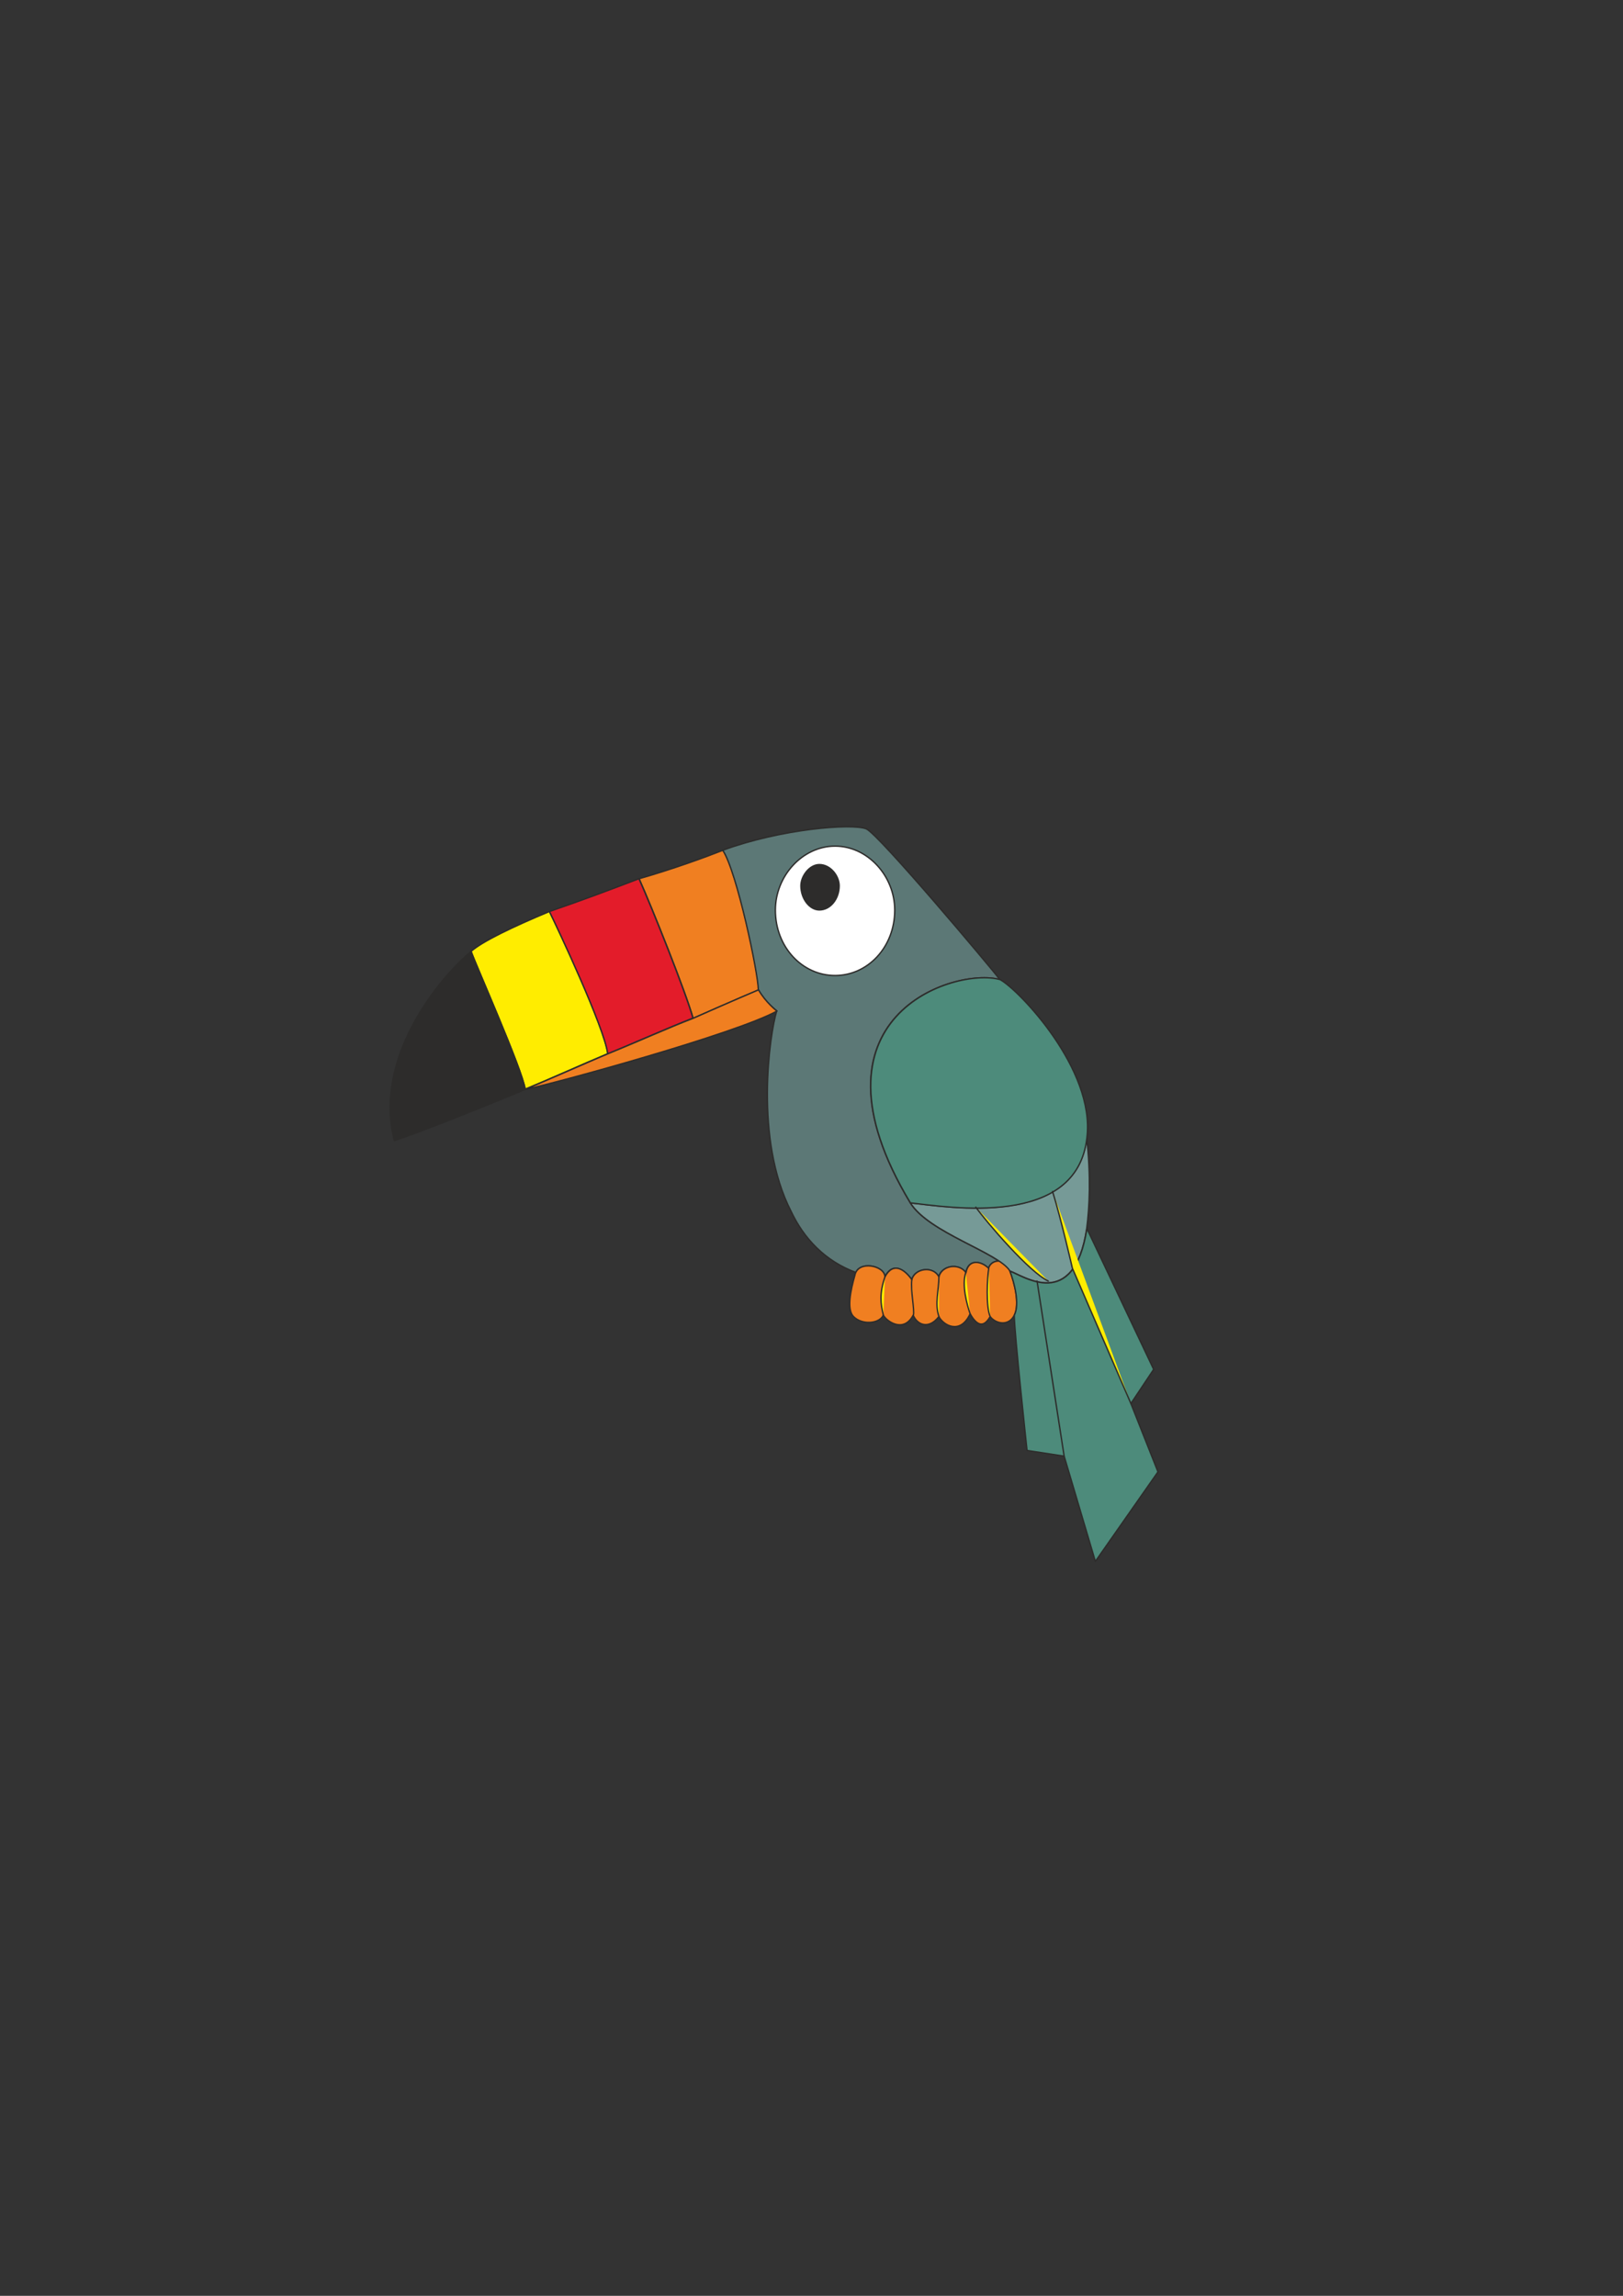 <?xml version="1.0" encoding="utf-8"?>
<!-- Created by UniConvertor 2.0rc4 (https://sk1project.net/) -->
<svg xmlns="http://www.w3.org/2000/svg" height="841.89pt" viewBox="0 0 595.276 841.89" width="595.276pt" version="1.1" xmlns:xlink="http://www.w3.org/1999/xlink" id="1bb500c0-f613-11ea-b2c5-dcc15c148e23">

<rect x="0" y="0" width="595.276" height="841.89" fill="#333333" stroke="none"/>

<g>
	<g>
		<path style="fill:#ffed00;" d="M 192.59,399.417 C 191.582,392.145 174.374,353.553 172.79,348.873 176.966,345.201 187.91,339.945 201.518,334.257 204.11,339.441 221.822,377.025 222.902,386.385 212.966,390.561 202.526,395.313 192.59,399.417 L 192.59,399.417 Z" />
		<path style="stroke-linejoin:round;stroke:#2d2c2b;stroke-linecap:round;stroke-miterlimit:10.433;stroke-width:0.504;fill:#ffed00;" d="M 192.59,399.417 C 191.582,392.145 174.374,353.553 172.79,348.873 176.966,345.201 187.91,339.945 201.518,334.257 204.11,339.441 221.822,377.025 222.902,386.385 212.966,390.561 202.526,395.313 192.59,399.417" />
	</g>
	<path style="stroke-linejoin:round;stroke:#2d2c2b;stroke-linecap:round;stroke-miterlimit:10.433;stroke-width:0.504;fill:#f07f21;" d="M 265.166,311.793 C 258.398,314.457 246.95,318.633 234.422,322.233 239.102,332.673 251.63,363.993 254.222,373.425 268.334,367.161 278.27,362.985 278.27,362.985 278.27,357.225 270.422,319.641 265.166,311.793 L 265.166,311.793 Z" />
	<g>
		<path style="fill:#5c7876;" d="M 370.43,466.161 C 369.35,461.409 363.59,461.409 362.582,465.081 359.99,462.489 355.238,461.409 354.23,466.665 351.638,462.993 345.374,464.073 344.294,468.177 342.206,464.073 335.438,465.081 334.43,469.257 331.766,465.585 327.59,462.489 324.494,468.177 324.494,464.073 314.558,461.985 313.55,467.673 L 314.054,466.665 C 302.606,462.489 294.83,454.137 290.15,444.201 276.542,417.705 282.302,379.041 284.894,370.689 284.894,370.689 280.718,367.593 278.126,362.913 278.126,357.153 270.278,319.569 265.094,311.793 286.478,303.945 312.47,301.857 317.726,303.945 322.406,306.033 363.59,355.065 366.758,359.241 350.054,354.561 292.742,372.777 333.854,441.105 340.622,452.049 366.254,459.321 370.43,466.161 L 370.43,466.161 Z" />
		<path style="stroke-linejoin:round;stroke:#2d2c2b;stroke-linecap:round;stroke-miterlimit:10.433;stroke-width:0.504;fill:#5c7876;" d="M 370.43,466.161 C 369.35,461.409 363.59,461.409 362.582,465.081 359.99,462.489 355.238,461.409 354.23,466.665 351.638,462.993 345.374,464.073 344.294,468.177 342.206,464.073 335.438,465.081 334.43,469.257 331.766,465.585 327.59,462.489 324.494,468.177 324.494,464.073 314.558,461.985 313.55,467.673 L 314.054,466.665 C 302.606,462.489 294.83,454.137 290.15,444.201 276.542,417.705 282.302,379.041 284.894,370.689 284.894,370.689 280.718,367.593 278.126,362.913 278.126,357.153 270.278,319.569 265.094,311.793 286.478,303.945 312.47,301.857 317.726,303.945 322.406,306.033 363.59,355.065 366.758,359.241 350.054,354.561 292.742,372.777 333.854,441.105 340.622,452.049 366.254,459.321 370.43,466.161" />
	</g>
	<path style="stroke-linejoin:round;stroke:#2d2c2b;stroke-linecap:round;stroke-miterlimit:10.433;stroke-width:0.504;fill:#e31c2a;" d="M 254.15,373.353 C 244.79,377.025 234.35,381.705 222.902,386.457 221.822,377.025 204.11,339.513 201.518,334.257 215.054,329.577 223.406,326.409 234.35,322.233 239.03,332.673 251.558,363.993 254.15,373.353 L 254.15,373.353 Z" />
	<path style="stroke-linejoin:round;stroke:#2d2c2b;stroke-linecap:round;stroke-miterlimit:10.433;stroke-width:0.504;fill:#ffffff;" d="M 306.278,357.729 C 318.23,357.729 328.166,347.361 328.166,333.753 328.166,321.225 318.23,310.281 306.278,310.281 294.326,310.281 284.39,321.225 284.39,333.753 284.39,347.361 294.326,357.729 306.278,357.729 L 306.278,357.729 Z" />
	<path style="stroke-linejoin:round;stroke:#2d2c2b;stroke-linecap:round;stroke-miterlimit:10.433;stroke-width:0.504;fill:#2d2c2b;" d="M 300.518,333.681 C 304.622,333.681 307.79,329.577 307.79,324.825 307.79,321.225 304.622,317.049 300.518,317.049 296.918,317.049 293.75,321.225 293.75,324.825 293.75,329.577 296.918,333.681 300.518,333.681 L 300.518,333.681 Z" />
	<path style="stroke-linejoin:round;stroke:#2d2c2b;stroke-linecap:round;stroke-miterlimit:10.433;stroke-width:0.504;fill:#2d2c2b;" d="M 172.79,348.873 C 160.334,359.313 136.862,388.545 144.638,418.281 152.486,415.689 171.278,408.417 192.662,399.489 191.582,392.217 174.374,353.625 172.79,348.873 L 172.79,348.873 Z" />
	<path style="stroke-linejoin:round;stroke:#2d2c2b;stroke-linecap:round;stroke-miterlimit:10.433;stroke-width:0.504;fill:#f07f21;" d="M 284.966,370.761 C 284.966,370.761 280.862,367.665 278.198,362.985 278.198,362.985 268.334,367.161 254.222,373.425 244.862,377.025 234.422,381.777 222.902,386.457 213.038,390.633 202.598,395.313 192.662,399.489 203.102,397.401 269.846,379.113 284.966,370.761 L 284.966,370.761 Z" />
	<path style="stroke-linejoin:round;stroke:#2d2c2b;stroke-linecap:round;stroke-miterlimit:10.433;stroke-width:0.504;fill:#f07f21;" d="M 324.566,468.249 C 324.566,464.073 314.63,461.985 313.55,467.673 312.038,472.929 310.454,480.201 313.046,482.793 316.214,485.961 322.478,485.457 323.99,482.289 325.07,484.377 331.334,489.057 334.934,482.289 336.518,485.961 340.694,487.545 344.366,482.793 345.95,485.961 352.214,489.633 355.814,481.785 357.902,485.457 360.494,487.545 363.158,482.793 365.246,485.457 369.926,486.465 372.014,482.289 374.102,478.113 372.014,470.265 370.43,466.161 369.422,461.409 363.662,461.409 362.582,465.081 359.99,462.489 355.31,461.409 354.302,466.665 351.638,462.993 345.374,464.073 344.366,468.249 342.278,464.073 335.51,465.081 334.43,469.257 331.838,465.585 327.662,462.489 324.566,468.249 L 324.566,468.249 Z" />
	<g>
		<path style="fill:#769a97;" d="M 333.926,441.105 C 340.694,452.049 366.254,459.321 370.43,466.089 375.11,467.673 393.902,481.209 398.582,450.465 399.59,442.617 400.166,431.673 398.582,417.129 394.91,450.465 347.966,442.617 333.926,441.105 L 333.926,441.105 Z" />
		<path style="stroke-linejoin:round;stroke:#2d2c2b;stroke-linecap:round;stroke-miterlimit:10.433;stroke-width:0.504;fill:#769a97;" d="M 333.926,441.105 C 340.694,452.049 366.254,459.321 370.43,466.089 375.11,467.673 393.902,481.209 398.582,450.465 399.59,442.617 400.166,431.673 398.582,417.129 394.91,450.465 347.966,442.617 333.926,441.105" />
	</g>
	<g>
		<path style="stroke-linejoin:round;stroke:#2d2c2b;stroke-linecap:round;stroke-miterlimit:10.433;stroke-width:0.504;fill:#4d8b7b;" d="M 366.83,359.241 C 350.126,354.561 292.814,372.849 333.926,441.105 348.038,442.689 394.982,450.537 398.654,417.201 401.75,392.145 373.598,362.913 366.83,359.241 L 366.83,359.241 Z" />
		<path style="stroke-linejoin:round;stroke:#2d2c2b;stroke-linecap:round;stroke-miterlimit:10.433;stroke-width:0.504;fill:#4d8b7b;" d="M 398.654,450.537 C 393.902,481.281 375.11,467.745 370.43,466.161 372.014,470.337 374.102,478.185 372.014,482.361 372.014,488.553 376.694,531.897 376.694,531.897 L 390.302,533.985 401.75,572.577 424.718,539.745 414.782,514.689 423.134,502.161 398.654,450.537 Z" />
	</g>
	<g>
		<path style="stroke-linejoin:round;stroke:#2d2c2b;stroke-linecap:round;stroke-miterlimit:10.433;stroke-width:0.504;fill:#ffed00;" d="M 357.902,442.689 C 362.006,448.377 377.702,466.665 384.47,469.761" />
		<path style="stroke-linejoin:round;stroke:#2d2c2b;stroke-linecap:round;stroke-miterlimit:10.433;stroke-width:0.504;fill:#ffed00;" d="M 390.302,533.985 L 380.366,469.761" />
		<path style="stroke-linejoin:round;stroke:#2d2c2b;stroke-linecap:round;stroke-miterlimit:10.433;stroke-width:0.504;fill:#ffed00;" d="M 414.782,514.689 L 393.326,465.081 C 393.326,465.081 389.15,446.865 386.054,436.929" />
		<path style="stroke-linejoin:round;stroke:#2d2c2b;stroke-linecap:round;stroke-miterlimit:10.433;stroke-width:0.504;fill:#ffed00;" d="M 362.654,465.081 C 362.078,468.681 361.574,479.121 363.158,482.793" />
		<path style="stroke-linejoin:round;stroke:#2d2c2b;stroke-linecap:round;stroke-miterlimit:10.433;stroke-width:0.504;fill:#ffed00;" d="M 355.814,481.785 C 354.734,478.617 352.646,471.345 354.23,466.593" />
		<path style="stroke-linejoin:round;stroke:#2d2c2b;stroke-linecap:round;stroke-miterlimit:10.433;stroke-width:0.504;fill:#ffed00;" d="M 344.366,468.249 C 344.366,472.929 342.782,478.113 344.366,482.793" />
		<path style="stroke-linejoin:round;stroke:#2d2c2b;stroke-linecap:round;stroke-miterlimit:10.433;stroke-width:0.504;fill:#ffed00;" d="M 335.006,482.361 C 335.51,480.273 333.926,473.433 334.43,469.257" />
		<path style="stroke-linejoin:round;stroke:#2d2c2b;stroke-linecap:round;stroke-miterlimit:10.433;stroke-width:0.504;fill:#ffed00;" d="M 324.566,468.249 C 322.478,474.441 322.982,478.113 323.99,482.289" />
	</g>
</g>
</svg>